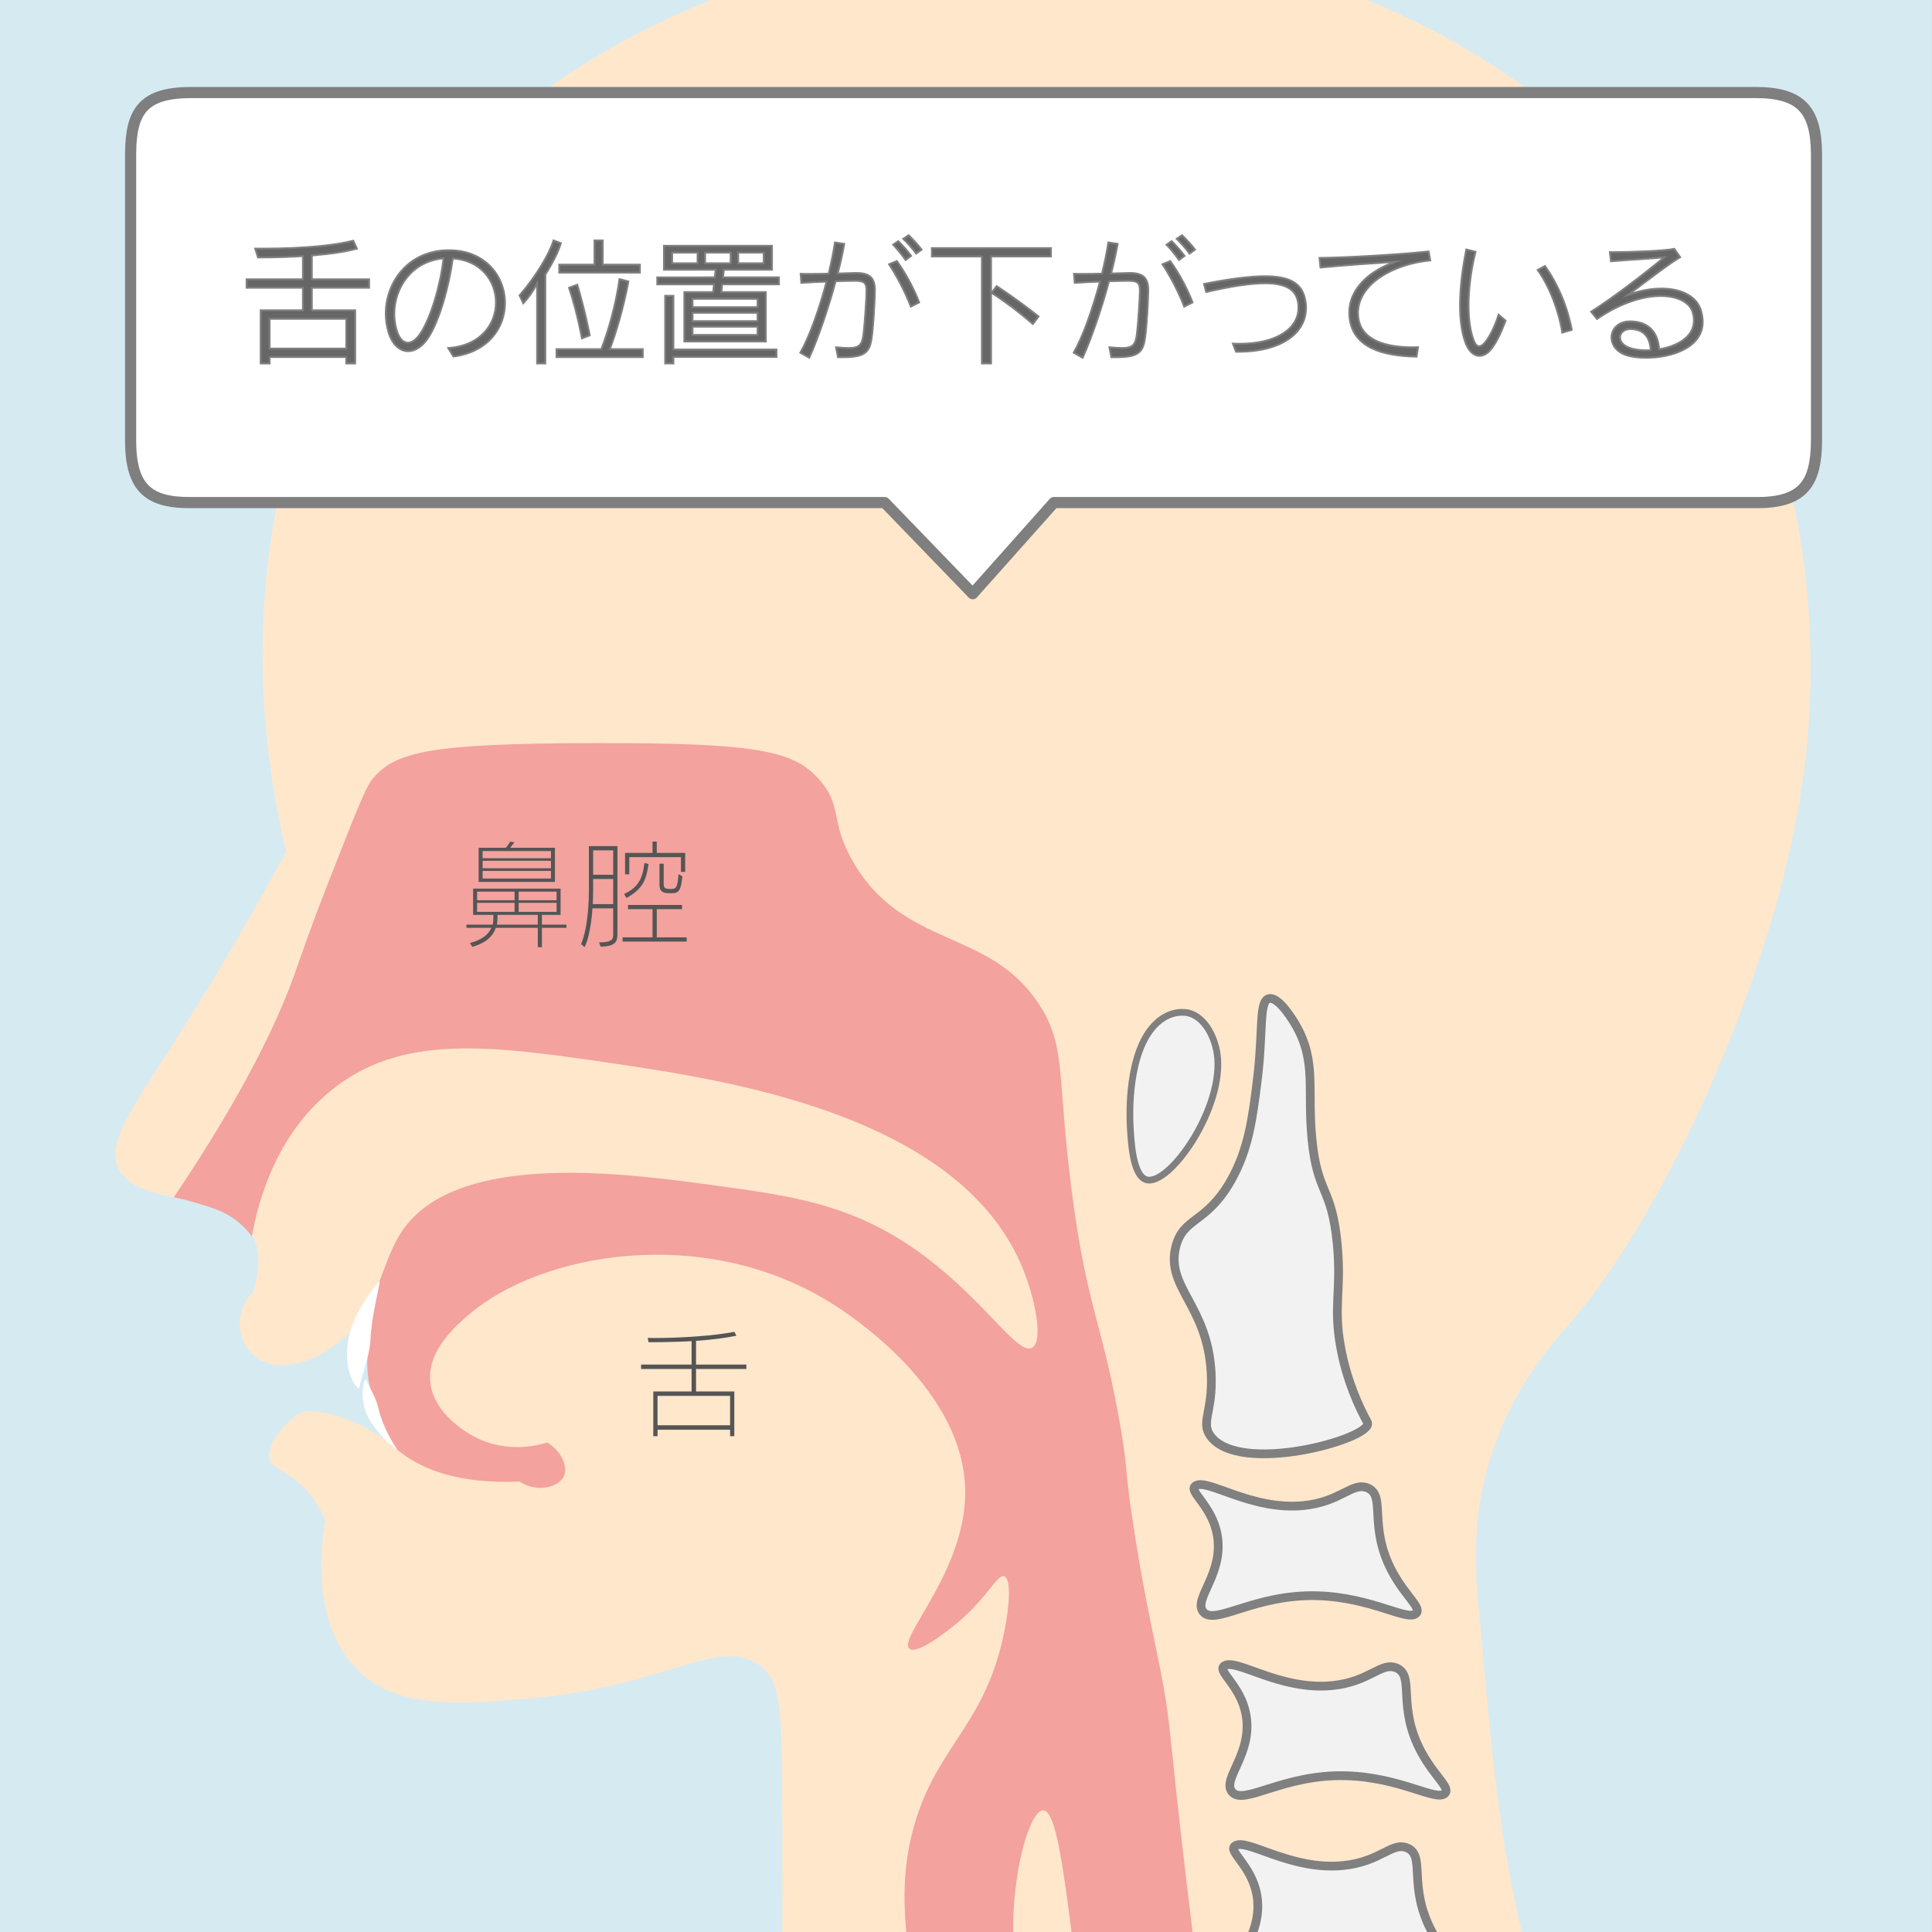 <?xml version="1.0" encoding="utf-8"?>
<!-- Generator: Adobe Illustrator 16.0.3, SVG Export Plug-In . SVG Version: 6.00 Build 0)  -->
<!DOCTYPE svg PUBLIC "-//W3C//DTD SVG 1.1//EN" "http://www.w3.org/Graphics/SVG/1.1/DTD/svg11.dtd">
<svg version="1.1" id="レイヤー_1" xmlns="http://www.w3.org/2000/svg" xmlns:xlink="http://www.w3.org/1999/xlink" x="0px"
	 y="0px" width="520.002px" height="520px" viewBox="-189.977 -491 520.002 520" enable-background="new -189.977 -491 520.002 520"
	 xml:space="preserve">
<rect x="-189.977" y="-491" width="520.002" height="520" fill="#333333" stroke="none"/>
<rect x="-189.977" y="-491" fill="#D6EAF2" width="520" height="520"/>
<g>
	<g>
		<defs>
			<rect id="SVGID_1_" x="-189.975" y="-491" width="520" height="520"/>
		</defs>
		<clipPath id="SVGID_2_">
			<use xlink:href="#SVGID_1_"  overflow="visible"/>
		</clipPath>
		<g id="イラスト" clip-path="url(#SVGID_2_)">
			<path fill="#FFE7CC" d="M-6.447,137.257c14.068-23.968,20.659-45.447,24-60c3.26-14.213,3.173-37.475,3-84
				c-0.096-25.449-0.686-32.032-6.001-36c-10.831-8.083-26.045,6.065-63,9.002c-18.208,1.447-34.305,2.716-45-7.5
				c-13.118-12.531-10.004-34.608-9-40.501c-1.274-3.127-3.485-7.19-7.5-10.5c-3.8-3.133-6.707-3.523-7.5-5.999
				c-0.691-2.153,1.506-7.636,7.5-12c3.719-2.708,16.104,1.176,23.345,6.639c-3.384-4.845-2.069-13.496-3.197-19.656
				c-1.16-6.333-2.163-7.431-5.596-9.5c-8.229,7.901-13.638,8.371-16.052,9.016c-4.668,0.959-9.412-0.828-12-4.499
				c-3.11-4.41-2.58-10.789,1.501-15.001c1.218-3.574,2.688-9.66,0-14.999c-6.556-13.015-30.208-7.303-36-18
				c-3.7-6.833,3.347-16.237,15-34.5c7.348-11.516,17.946-28.773,30.001-50.998c-5.019-20.838-17.337-84.155,16.499-145.5
				c45.951-83.308,148.402-111.094,226.5-97.499c17.573,3.06,88.689,16.593,133.497,81c43.298,62.235,33.403,130.821,31.5,143.999
				c-7.087,49.123-36.071,114.779-62.998,145.5c-3.726,4.251-15.02,16.511-21,36c-4.993,16.266-3.948,29.966-3,40.5
				c3.723,41.392,5.583,62.087,12.001,88.5c6.625,27.267,17.809,64.233,37.5,106.499L-6.447,137.257L-6.447,137.257z"/>
			<g id="レイヤー_3_2_">
				<path fill="#F3A29E" d="M-143.183-168.74c19.668-29.266,28.572-48.73,33-61.501c4.192-12.086,6.377-17.65,10.753-28.781
					c5.284-13.441,7.961-20.204,9.688-22.284c6.125-7.369,15.245-9.563,59.104-9.689c44.735-0.127,54.232,2.1,61.04,9.689
					c6.705,7.473,2.684,11.1,9.414,22.566c13.458,22.923,36.151,17.689,49.501,37.501c7.725,11.462,5.125,18.466,9,49.5
					c4.121,33.01,8.457,36.253,13.5,66c1.57,9.262,1.105,10.585,2.719,21.691c2.91,20.056,5.792,32.206,7.914,43.031
					c2.831,14.449,1.955,14.543,6.782,55.229c4.211,35.488,6.316,53.232,9.688,69.759c4.118,20.169,9.288,38.01,14.533,53.29
					c-11.878,0-23.757,0-35.636,0c-6.165-23.916-12.249-52.653-16.497-85.499c-4.36-33.688-6.382-55.381-10.501-55.5
					c-3.613-0.104-8.296,16.472-8.095,32.483c0.209,16.469,5.541,28.463,7.751,33.91c6.247,15.407,12.084,39.075,9.341,74.605h-39
					c10.2-25.962,9.337-45.13,6.404-58.134c-3.575-15.843-10.287-22.834-12.597-43.6c-1.161-10.446-2.517-22.64,1.938-36.818
					C62.939-21.579,75.32-27.183,80.315-51.74c1.604-7.883,1.77-14.387,0-15c-1.816-0.627-4.39,5.438-11.999,12.002
					c-0.457,0.392-11.013,9.414-13.501,7.498c-3.409-2.623,14.973-20.665,14.999-42c0.035-27.763-31.031-47.898-36-50.999
					c-34.521-21.557-78.312-13.464-97.5,2.999c-3.529,3.029-11.202,9.611-10.499,17.999c0.749,8.966,10.584,14.265,12,15
					c8.856,4.611,17.559,2.109,19.499,1.5c3.958,2.399,5.576,6.542,4.501,9c-1.271,2.901-6.861,4.74-12,1.501
					c-16.526,0.727-25.917-3.401-31.5-7.502c-1.442-1.058-1.065-0.91-3.226-2.357c-0.402-0.269-2.031-3.516-2.305-5.69
					c-0.894-2.493-2.765-6.802-3.574-11.898c-0.94-5.925,0.376-11.754,0.752-13.965c-1.258-1.889-6.039,1.292-5.65,0.883
					c7.92-8.323,8.599-19.042,14.003-26.975c14.829-21.769,60.417-15.468,85.499-12c18.114,2.504,33.222,4.593,49.5,15
					c20.051,12.82,30.293,30.859,34.498,28.5c3.108-1.744,0.914-13.483-2.999-22.501C67.293-191.135,5.111-200.335-24.683-204.74
					c-33.743-4.992-57.556-8.141-76.5,7.5c-14.398,11.884-19.192,29.016-21,38.998c-1.65-2.203-3.314-3.625-4.501-4.501
					c-3.059-2.257-6.037-3.17-10.5-4.499C-139.657-167.977-141.741-168.449-143.183-168.74z"/>
				<path fill="#F2F2F2" stroke="#808080" stroke-width="2.354" stroke-miterlimit="10" d="M149.171,57.884
					c2.48-2.895,15.83,3.904,29.601,0c9.747-2.763,11.794-8.648,16.146-7.735c5.433,1.14,1.845,10.23,10.763,21.273
					c4.657,5.767,9.355,7.894,8.073,9.67c-1.88,2.602-12.343-2.159-26.91,0c-16.926,2.511-25.893,13.03-29.6,9.67
					c-3.297-2.984,3.905-11.194,0-21.274C154.442,62.258,147.679,59.629,149.171,57.884z"/>
				<path fill="#F2F2F2" stroke="#808080" stroke-width="2.354" stroke-miterlimit="10" d="M142.359,5.881
					c2.954-2.41,14.89,6.644,29.132,5.239c10.081-0.995,13.141-6.424,17.258-4.757c5.146,2.081,0.005,10.396,6.83,22.843
					c3.564,6.5,7.813,9.427,6.236,10.947c-2.311,2.225-11.767-4.311-26.484-4.763c-17.104-0.522-27.79,8.241-30.845,4.28
					c-2.716-3.522,5.824-10.327,3.765-20.938C146.773,11.119,140.582,7.332,142.359,5.881z"/>
				<path fill="#F2F2F2" stroke="#808080" stroke-width="2.354" stroke-miterlimit="10" d="M139.451-42.563
					c2.954-2.412,14.89,6.644,29.133,5.239c10.081-0.995,13.139-6.425,17.258-4.758c5.146,2.081,0.005,10.396,6.83,22.843
					c3.564,6.501,7.813,9.426,6.235,10.946c-2.311,2.227-11.767-4.31-26.485-4.761c-17.103-0.521-27.79,8.242-30.844,4.28
					c-2.716-3.522,5.824-10.329,3.766-20.938C143.865-37.325,137.675-41.112,139.451-42.563z"/>
				<path fill="#F2F2F2" stroke="#808080" stroke-width="2.354" stroke-miterlimit="10" d="M131.701-91.008
					c2.954-2.412,14.889,6.643,29.132,5.238c10.081-0.996,13.14-6.425,17.257-4.758c5.146,2.082,0.007,10.396,6.832,22.843
					c3.563,6.5,7.811,9.425,6.235,10.946c-2.311,2.227-11.767-4.311-26.485-4.762c-17.104-0.522-27.789,8.241-30.845,4.279
					c-2.715-3.521,5.824-10.326,3.765-20.936C136.114-85.77,129.923-89.557,131.701-91.008z"/>
				<path fill="#F2F2F2" stroke="#808080" stroke-width="2.354" stroke-miterlimit="10" d="M161.767,102.454
					c2.481-2.896,15.831,3.904,29.601,0c9.748-2.764,11.794-8.649,16.145-7.735c5.433,1.139,1.844,10.23,10.764,21.272
					c4.658,5.768,9.356,7.895,8.074,9.671c-1.881,2.6-12.344-2.16-26.911,0c-16.924,2.509-25.892,13.029-29.6,9.67
					c-3.295-2.986,3.903-11.194,0-21.272C167.039,106.827,160.275,104.198,161.767,102.454z"/>
				<path fill="#F2F2F2" stroke="#808080" stroke-width="2.354" stroke-miterlimit="10" d="M135.89-104.406
					c7.793,10.412,42.33,0.954,42.247-3.421c-0.002-0.181-0.065-0.331-0.12-0.432c-2.292-4.225-5.471-11.074-7.125-19.962
					c-2.117-11.376,0.268-15.326-0.97-28.098c-1.496-15.432-5.327-13.126-6.782-28.098c-1.314-13.525,1.291-20.845-4.337-30.645
					c-0.531-0.924-4.594-7.888-7.29-7.142c-2.731,0.757-1.424,8.704-3.128,22.255c-1.241,9.876-2.293,18.244-7.006,26.602
					c-6.646,11.785-12.85,9.854-14.883,17.883c-2.786,11.001,8.568,15.776,9.515,34.026
					C136.555-110.961,133.037-108.215,135.89-104.406z"/>
				<path fill="#F2F2F2" stroke="#808080" stroke-width="1.807" stroke-miterlimit="10" d="M118.504-173.493
					c6.175,1.99,21.275-19.572,19.102-33.943c-0.684-4.518-3.29-9.756-7.64-10.909c-0.367-0.099-4.575-1.114-8.695,2.776
					c-7.899,7.458-7.182,25.093-7.072,27.241C114.421-183.877,114.885-174.659,118.504-173.493z"/>
			</g>
			<path id="tooth_1_" fill="#FFFFFF" d="M-88.02-111.574c-0.789-3.418-2.364-5.778-3.59-8.23c-0.612,0.612-1.508,5.122,0.35,9.456
				c1.576,3.678,6.144,8.5,8.232,9.543C-83.991-102.117-86.969-107.021-88.02-111.574z"/>
			<path id="tooth" fill="#FFFFFF" d="M-90.274-130.452c-0.194,4.547-2.571,10.2-3.041,13.212c-1.63-0.923-4.306-5.98-2.85-13.571
				c1.168-6.09,6.412-13.613,8.394-15.292C-87.822-144.908-90.018-136.446-90.274-130.452z"/>
		</g>
	</g>
</g>
<g id="文字">
	
		<path fill="#FFFFFF" stroke="#807F80" stroke-width="3" stroke-linecap="round" stroke-linejoin="round" stroke-miterlimit="10" d="
		M298.938-372.035c-0.146,11.102-3.544,16.421-16.363,16.309H93.681l-21.845,24.529L48.14-355.727h-186.601
		c-11.393,0.114-16.249-3.755-16.361-16.309v-77.755c0.112-11.461,3.512-16.297,16.361-16.307h421.036
		c12.333,0.01,16.217,4.846,16.363,16.307V-372.035L298.938-372.035z"/>
	<g>
		<path fill="#666666" stroke="#807F80" stroke-width="0.5" stroke-miterlimit="10" d="M-106.047-413.552v6.07h11.663v14.313h-2.391
			v-1.729h-20.643v1.729h-2.392v-14.313h11.369v-6.07h-15.16v-2.281h15.16v-6.255c-2.833,0.222-7.321,0.369-12.104,0.369
			l-0.736-2.355c0.664,0,1.289,0,1.914,0c12.399,0,20.053-1.03,24.468-2.133l0.994,2.133c-3.018,0.772-6.219,1.325-12.143,1.84
			v6.401h15.417v2.281H-106.047z M-96.775-405.198h-20.643v8.02h20.643V-405.198z"/>
		<path fill="#666666" stroke="#807F80" stroke-width="0.5" stroke-miterlimit="10" d="M-67.93-395.044l-1.398-2.282
			c8.719-0.588,12.841-6.438,12.841-12.253c0-5.74-4.011-11.404-11.627-11.848c-0.993,7.285-3.459,16.373-6.514,21.193
			c-1.618,2.501-3.605,3.752-5.482,3.752c-2.244,0-4.267-1.729-5.298-5.078c-0.478-1.619-0.736-3.312-0.736-5.003
			c0-8.391,5.925-16.852,16.595-17.074c0.149,0,0.294,0,0.442,0c9.787,0,15.049,7.064,15.049,14.204
			C-54.058-402.917-58.475-396.295-67.93-395.044z M-83.863-406.488c0,1.472,0.222,2.98,0.663,4.451
			c0.662,2.171,1.765,3.275,3.017,3.275c1.104,0,2.32-0.848,3.458-2.612c2.98-4.599,5.409-13.541,6.146-20.09
			C-78.932-420.8-83.863-413.736-83.863-406.488z"/>
		<path fill="#666666" stroke="#807F80" stroke-width="0.5" stroke-miterlimit="10" d="M-43.208-417.12v23.952h-2.207v-21.526
			c-1.289,2.428-2.355,3.828-3.717,5.336l-0.994-2.135c4.601-5.334,8.133-11.37,9.126-14.791l1.986,0.735
			C-39.602-423.559-41.037-420.505-43.208-417.12z M-40.192-394.897v-2.133h12.069c2.023-5.187,3.973-12.327,4.894-18.838
			l2.393,0.625c-1.474,7.616-3.313,13.688-5.006,18.213h8.867v2.133H-40.192z M-39.456-417.635v-2.133h9.492v-6.514h2.208v6.514
			h10.007v2.133H-39.456z M-33.348-399.938c0,0-1.178-6.733-3.458-13.614l2.207-0.81c2.135,7.249,3.35,13.616,3.35,13.616
			L-33.348-399.938z"/>
		<path fill="#666666" stroke="#807F80" stroke-width="0.5" stroke-miterlimit="10" d="M4.4-414.471l-0.221,2.098h11.958v13.283
			H-5.791v-13.283h7.763l0.221-2.098h-15.27v-1.877H2.413l0.221-2.06h-13.907v-6.44h29.067v6.44H4.843l-0.223,2.06h15.05v1.877H4.4z
			 M-8.734-394.933v1.765h-2.208v-18.213h2.208v14.46h27.742v1.988H-8.734z M-2.223-423.007h-6.844v2.87h6.844V-423.007z
			 M13.931-410.571H-3.583v2.244h17.514V-410.571z M13.931-406.817H-3.583v2.244h17.514V-406.817z M13.931-403.065H-3.583v2.208
			h17.514V-403.065z M6.683-423.007h-6.881v2.87h6.881V-423.007z M15.586-423.007h-6.88v2.87h6.88V-423.007z"/>
		<path fill="#666666" stroke="#807F80" stroke-width="0.5" stroke-miterlimit="10" d="M44.76-401.041
			c-0.551,4.746-1.435,6.183-8.131,6.183c-0.332,0-0.7,0-1.066,0l-0.517-2.651c1.363,0.11,2.503,0.184,3.386,0.184
			c2.871,0,3.678-0.772,4.048-4.046c0.367-3.385,0.736-9.271,0.772-11.224c0-0.073,0-0.111,0-0.184c0-2.06-0.625-2.648-2.979-2.648
			c-0.848,0-2.871,0.036-5.334,0.109c-1.989,7.359-4.784,15.454-7.103,20.605l-2.392-1.361c2.502-4.378,5.15-11.921,7.064-19.133
			c-2.246,0.073-4.674,0.184-6.807,0.331l-0.184-2.428c0.772,0.038,1.692,0.038,2.649,0.038c1.547,0,3.237-0.038,4.894-0.073
			c0.736-3.018,1.324-5.924,1.692-8.391l2.501,0.368c-0.405,2.281-0.992,5.041-1.766,7.984c1.766-0.073,3.643-0.111,4.893-0.146
			c0.037,0,0.111,0,0.149,0c3.458,0,4.966,1.25,4.966,4.599c0,0.11,0,0.184,0,0.257C45.423-408.916,45.056-403.653,44.76-401.041z
			 M55.173-408.474c-1.472-3.899-3.752-8.207-5.85-11.407l2.097-0.846c2.354,3.347,4.341,6.916,5.998,11.112L55.173-408.474z
			 M53.775-421.022c-0.957-1.36-2.17-2.87-3.348-4.12l1.36-0.956c1.216,1.214,2.43,2.574,3.461,3.972L53.775-421.022z
			 M56.608-422.751c-0.957-1.325-2.134-2.686-3.458-3.974l1.435-0.957c1.251,1.214,2.465,2.539,3.495,3.864L56.608-422.751z"/>
		<path fill="#666666" stroke="#807F80" stroke-width="0.5" stroke-miterlimit="10" d="M76.768-421.979v28.811h-2.464v-28.811
			H60.838v-2.244h32.046v2.244H76.768z M88.028-403.8c-3.826-3.313-7.064-5.741-11.113-8.391l1.363-1.803
			c3.826,2.539,8.13,5.667,11.259,8.169L88.028-403.8z"/>
		<path fill="#666666" stroke="#807F80" stroke-width="0.5" stroke-miterlimit="10" d="M118.343-401.041
			c-0.552,4.746-1.435,6.183-8.132,6.183c-0.331,0-0.699,0-1.066,0l-0.516-2.651c1.363,0.11,2.503,0.184,3.386,0.184
			c2.87,0,3.678-0.772,4.047-4.046c0.367-3.385,0.735-9.271,0.772-11.224c0-0.073,0-0.111,0-0.184c0-2.06-0.624-2.648-2.979-2.648
			c-0.848,0-2.872,0.036-5.335,0.109c-1.988,7.359-4.783,15.454-7.103,20.605l-2.391-1.361c2.502-4.378,5.149-11.921,7.064-19.133
			c-2.247,0.073-4.675,0.184-6.807,0.331l-0.184-2.428c0.772,0.038,1.692,0.038,2.649,0.038c1.546,0,3.237-0.038,4.893-0.073
			c0.736-3.018,1.324-5.924,1.692-8.391l2.501,0.368c-0.404,2.281-0.992,5.041-1.766,7.984c1.766-0.073,3.644-0.111,4.894-0.146
			c0.036,0,0.11,0,0.148,0c3.458,0,4.967,1.25,4.967,4.599c0,0.11,0,0.184,0,0.257C119.005-408.916,118.639-403.653,118.343-401.041
			z M128.756-408.474c-1.471-3.899-3.752-8.207-5.849-11.407l2.097-0.846c2.354,3.347,4.342,6.916,5.998,11.112L128.756-408.474z
			 M127.358-421.022c-0.957-1.36-2.17-2.87-3.349-4.12l1.361-0.956c1.215,1.214,2.429,2.574,3.46,3.972L127.358-421.022z
			 M130.191-422.751c-0.958-1.325-2.135-2.686-3.458-3.974l1.435-0.957c1.251,1.214,2.465,2.539,3.495,3.864L130.191-422.751z"/>
		<path fill="#666666" stroke="#807F80" stroke-width="0.5" stroke-miterlimit="10" d="M143.179-396.331c-0.185,0-0.333,0-0.48,0
			l-0.846-2.171c0.662,0.036,1.288,0.036,1.913,0.036c9.308,0,15.746-3.751,15.746-9.749c0-0.441-0.035-0.883-0.108-1.362
			c-0.552-3.604-3.46-5.187-8.869-5.187c-3.936,0-9.197,0.81-15.858,2.355l-0.589-2.17c6.954-1.361,12.327-2.06,16.374-2.06
			c7.102,0,10.229,2.133,10.928,6.771c0.11,0.588,0.147,1.141,0.147,1.729C161.537-401.556,155.246-396.331,143.179-396.331z"/>
		<path fill="#666666" stroke="#807F80" stroke-width="0.5" stroke-miterlimit="10" d="M175.516-406.709
			c0,0.331,0.035,0.699,0.074,1.067c0.699,6.255,7.468,8.13,14.605,8.13c0.48,0,0.994-0.036,1.472-0.036l-0.366,2.537
			c-9.126-0.182-17.075-2.391-18.031-10.376c-0.073-0.515-0.073-0.994-0.073-1.471c0-6.735,5.813-11.408,12.4-13.688
			c-5.705,0.367-13.246,0.881-20.163,1.545l-0.258-2.575c7.137-0.075,20.825-0.848,29.361-1.731l0.441,2.393
			C185.083-419.99,175.516-414.619,175.516-406.709z"/>
		<path fill="#666666" stroke="#807F80" stroke-width="0.5" stroke-miterlimit="10" d="M211.535-397.252
			c-0.993,1.325-2.17,2.024-3.311,2.024c-1.398,0-2.759-1.067-3.642-3.238c-1.105-2.759-1.582-6.401-1.582-10.376
			c0-4.71,0.662-9.935,1.692-15.012l2.465,0.625c-1.178,4.599-1.877,9.788-1.877,14.387c0,3.716,0.441,7.101,1.435,9.568
			c0.406,0.992,0.883,1.472,1.437,1.472c0.441,0,0.957-0.295,1.472-0.921c0.957-1.104,2.428-3.458,3.753-7.578l1.876,1.618
			C213.779-400.821,212.788-398.944,211.535-397.252z M230.521-401.482c-0.883-5.667-3.385-12.361-6.623-16.853l1.95-1.068
			c3.496,4.932,6.036,10.931,7.211,17.185L230.521-401.482z"/>
		<path fill="#666666" stroke="#807F80" stroke-width="0.5" stroke-miterlimit="10" d="M253.11-394.713
			c-2.539,0-4.782-0.368-6.219-1.03c-2.135-0.994-3.127-2.759-3.127-4.414c0-2.244,1.766-4.342,5.041-4.342h0.037
			c4.967,0.036,7.433,3.017,7.726,7.505c4.71-0.772,9.384-3.201,9.384-7.727c0-0.661-0.11-1.434-0.331-2.206
			c-0.773-2.65-4.011-4.415-8.611-4.415c-4.635,0-10.706,1.765-17.146,6.18l-1.582-1.949c6.365-4.046,14.533-10.378,19.685-14.644
			c-3.532,0.367-10.412,0.735-14.349,1.066l-0.295-2.428c0.222,0,0.442,0,0.665,0c4.783,0,14.606-0.367,16.667-0.919l1.581,2.244
			c-3.163,1.84-10.56,7.616-14.019,10.156c3.276-1.177,6.33-1.691,9.015-1.691c5.521,0,9.492,2.244,10.561,5.776
			c0.331,1.141,0.515,2.171,0.515,3.165C268.307-397.325,259.771-394.713,253.11-394.713z M248.841-402.439
			c-1.766,0-2.796,1.067-2.796,2.244c0,0.921,0.588,1.913,1.987,2.576c1.25,0.588,3.092,0.919,5.115,0.919
			c0.405,0,0.773,0,1.177-0.038C254.139-400.342,252.338-402.439,248.841-402.439z"/>
	</g>
	<g>
		<path fill="#555555" d="M-44.12-241.275v5.214h-1.105v-5.214h-11.313c-0.695,2.086-2.37,3.98-6.32,5.119l-0.632-1.012
			c3.444-0.947,5.057-2.434,5.751-4.106h-6.699v-0.854h7.078c0.158-0.727,0.189-1.864,0.189-2.623h-5.467v-7.079h23.543v7.079
			h-5.025v2.623h6.605v0.854L-44.12-241.275L-44.12-241.275z M-51.483-251.008h-10.08v2.308h10.08V-251.008z M-51.483-248.006
			h-10.08v2.435h10.08V-248.006z M-61.153-253.631v-9.196h7.301c0.821-0.853,1.169-1.643,1.169-1.643l1.169,0.188
			c0,0-0.601,0.79-1.139,1.453h12.04v9.196L-61.153-253.631L-61.153-253.631z M-41.686-261.942h-18.393v1.928h18.393V-261.942z
			 M-41.686-259.319h-18.393v2.021h18.393V-259.319z M-41.686-256.601h-18.393v2.054h18.393V-256.601z M-45.226-244.751h-10.839
			c0,0.759-0.032,1.896-0.158,2.623h10.997V-244.751L-45.226-244.751z M-40.17-251.008h-10.207v2.308h10.207V-251.008z
			 M-40.17-248.006h-10.207v2.435h10.207V-248.006z"/>
		<path fill="#555555" d="M-28.313-236.219l-0.411-1.138c3.666,0,3.792-0.948,3.792-2.244v-6.92h-5.594
			c0,0-0.315,6.729-2.086,10.428l-0.979-0.79c1.991-4.519,2.117-12.545,2.117-14.44c0-0.254,0-0.41,0-0.41v-11.534h7.679v23.858
			C-23.795-237.735-24.269-236.219-28.313-236.219z M-24.933-254.421h-5.404v2.688c0,0,0,0.188,0,0.537c0,0.664,0,1.96-0.095,3.539
			h5.499V-254.421z M-24.933-262.131h-5.404v6.573h5.404V-262.131z M-22.405-237.578v-1.137h8.06v-7.584h-6.605v-1.138h14.537v1.138
			h-6.794v7.584h8.058v1.137H-22.405z M-21.362-249.301l-0.632-1.075c3.697-1.737,4.961-4.013,5.467-8.342l1.106,0.252
			C-16.02-254.231-16.907-251.766-21.362-249.301z M-6.699-256.317v-3.981h-13.904v4.614h-1.139v-5.751h7.396v-3.065h1.138v3.065
			h7.647v5.119L-6.699-256.317L-6.699-256.317z M-9.038-250.597h-0.948c-1.833,0-2.497-0.695-2.497-2.37v-5.562h1.139v5.149
			c0,1.359,0.188,1.645,1.77,1.645h0.316c1.231,0,1.675-0.411,1.896-3.981l1.043,0.569C-6.668-251.449-7.237-250.597-9.038-250.597z
			"/>
	</g>
	<g>
		<g>
			<path fill="#555555" d="M-2.638-122.529v6.035H7.664v12.04H6.525v-1.737h-19.528v1.737h-1.138v-12.04h10.302v-6.035h-13.588v-1.2
				h13.588v-6.289c-3.191,0.158-7.015,0.284-11.566,0.284l-0.252-1.169c0.632,0,1.265,0.031,1.928,0.031
				c6.952,0,16.211-0.602,21.425-1.677l0.506,1.075c-2.212,0.442-6.194,1.074-10.839,1.357v6.385H10.92v1.2L-2.638-122.529
				L-2.638-122.529z M6.525-115.292h-19.528v7.9H6.525V-115.292L6.525-115.292z"/>
		</g>
	</g>
</g>
</svg>
